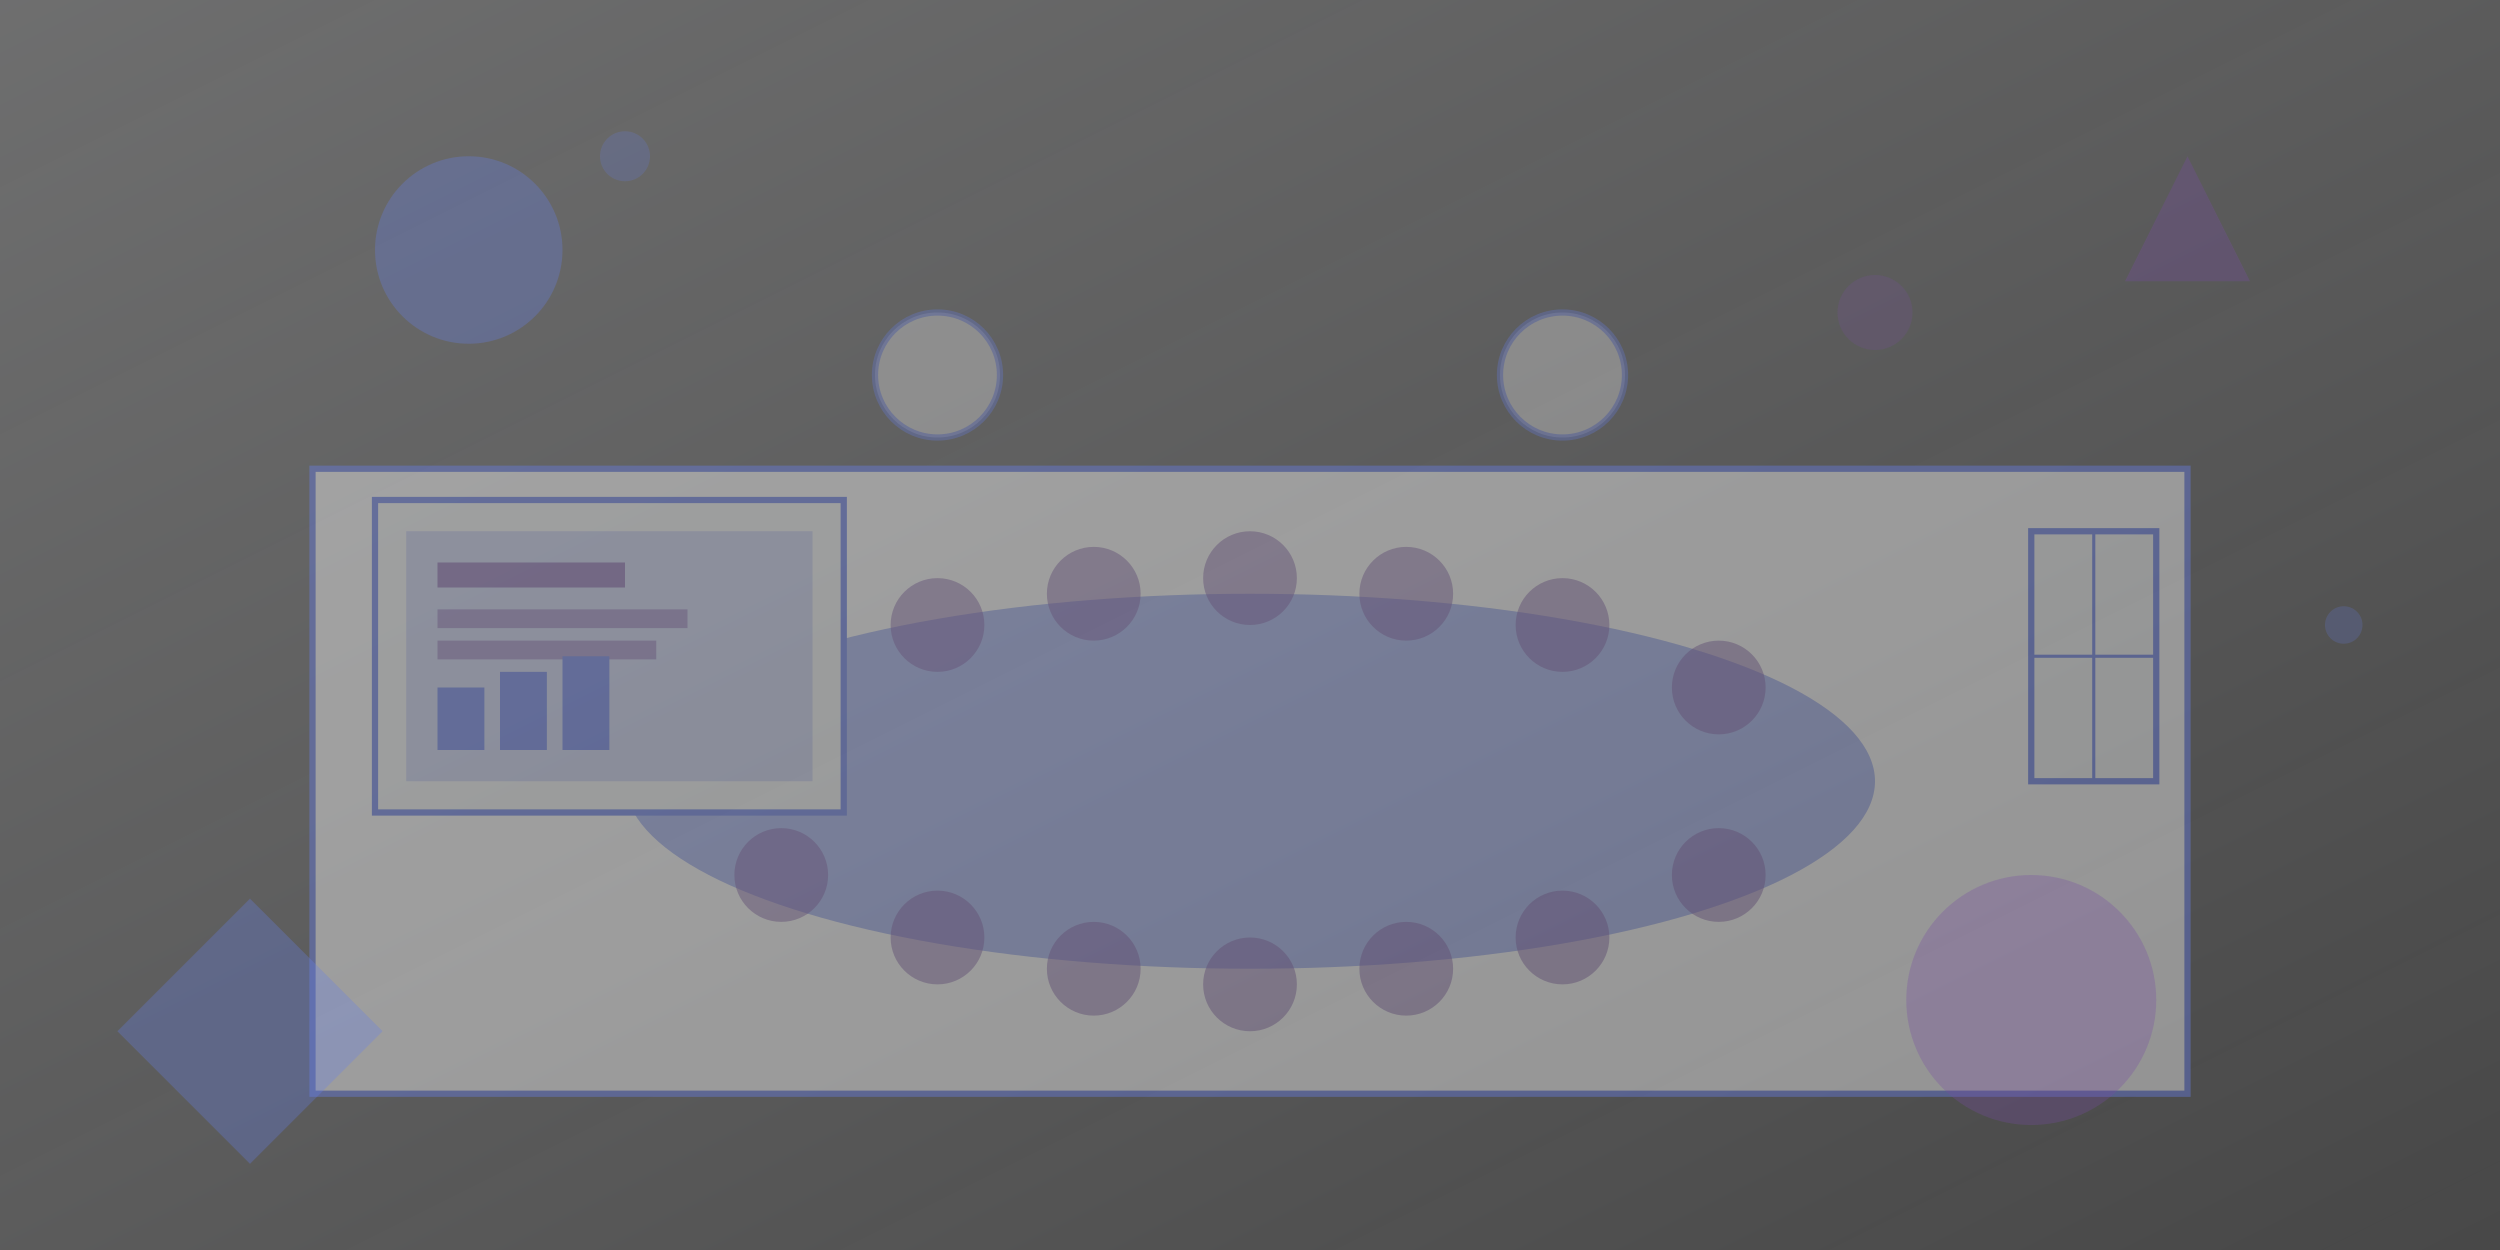 <svg width="800" height="400" viewBox="0 0 800 400" fill="none" xmlns="http://www.w3.org/2000/svg">
    <rect x="0" y="0" width="800" height="400" fill="#333333" stroke="none"/>
    <defs>
        <linearGradient id="heroGradient" x1="0%" y1="0%" x2="100%" y2="100%">
            <stop offset="0%" style="stop-color:#f8f9fa;stop-opacity:0.3"/>
            <stop offset="100%" style="stop-color:#ffffff;stop-opacity:0.1"/>
        </linearGradient>
    </defs>
    
    <!-- Background -->
    <rect width="800" height="400" fill="url(#heroGradient)"/>
    
    <!-- Conference room illustration -->
    <g opacity="0.4">
        <!-- Room walls -->
        <rect x="100" y="150" width="600" height="200" fill="#ffffff" stroke="#667eea" stroke-width="2"/>
        
        <!-- Conference table -->
        <ellipse cx="400" cy="250" rx="200" ry="60" fill="#667eea" opacity="0.6"/>
        
        <!-- Chairs around table -->
        <g fill="#764ba2" opacity="0.5">
            <circle cx="250" cy="220" r="15"/>
            <circle cx="300" cy="200" r="15"/>
            <circle cx="350" cy="190" r="15"/>
            <circle cx="400" cy="185" r="15"/>
            <circle cx="450" cy="190" r="15"/>
            <circle cx="500" cy="200" r="15"/>
            <circle cx="550" cy="220" r="15"/>
            
            <circle cx="250" cy="280" r="15"/>
            <circle cx="300" cy="300" r="15"/>
            <circle cx="350" cy="310" r="15"/>
            <circle cx="400" cy="315" r="15"/>
            <circle cx="450" cy="310" r="15"/>
            <circle cx="500" cy="300" r="15"/>
            <circle cx="550" cy="280" r="15"/>
        </g>
        
        <!-- Projector screen -->
        <rect x="120" y="160" width="150" height="100" fill="#f8f9fa" stroke="#667eea" stroke-width="2"/>
        <rect x="130" y="170" width="130" height="80" fill="#667eea" opacity="0.3"/>
        
        <!-- Presentation content on screen -->
        <rect x="140" y="180" width="60" height="8" fill="#764ba2" opacity="0.7"/>
        <rect x="140" y="195" width="80" height="6" fill="#764ba2" opacity="0.5"/>
        <rect x="140" y="205" width="70" height="6" fill="#764ba2" opacity="0.5"/>
        
        <!-- Bar chart on screen -->
        <rect x="140" y="220" width="15" height="20" fill="#667eea"/>
        <rect x="160" y="215" width="15" height="25" fill="#667eea"/>
        <rect x="180" y="210" width="15" height="30" fill="#667eea"/>
        
        <!-- Windows -->
        <rect x="650" y="170" width="40" height="80" fill="#f8f9fa" stroke="#667eea" stroke-width="2"/>
        <line x1="670" y1="170" x2="670" y2="250" stroke="#667eea" stroke-width="1"/>
        <line x1="650" y1="210" x2="690" y2="210" stroke="#667eea" stroke-width="1"/>
        
        <!-- Ceiling lights -->
        <circle cx="300" cy="120" r="20" fill="#ffffff" stroke="#667eea" stroke-width="2" opacity="0.7"/>
        <circle cx="500" cy="120" r="20" fill="#ffffff" stroke="#667eea" stroke-width="2" opacity="0.7"/>
    </g>
    
    <!-- Abstract geometric elements -->
    <g opacity="0.3">
        <circle cx="150" cy="80" r="30" fill="#667eea"/>
        <circle cx="650" cy="320" r="40" fill="#764ba2"/>
        <rect x="50" y="300" width="60" height="60" fill="#667eea" transform="rotate(45 80 330)"/>
        <polygon points="700,50 720,90 680,90" fill="#764ba2"/>
    </g>
    
    <!-- Floating elements -->
    <g opacity="0.2">
        <circle cx="200" cy="50" r="8" fill="#667eea">
            <animate attributeName="cy" values="50;70;50" dur="3s" repeatCount="indefinite"/>
        </circle>
        <circle cx="600" cy="100" r="12" fill="#764ba2">
            <animate attributeName="cy" values="100;120;100" dur="4s" repeatCount="indefinite"/>
        </circle>
        <circle cx="750" cy="200" r="6" fill="#667eea">
            <animate attributeName="cy" values="200;180;200" dur="2.5s" repeatCount="indefinite"/>
        </circle>
    </g>
</svg>
